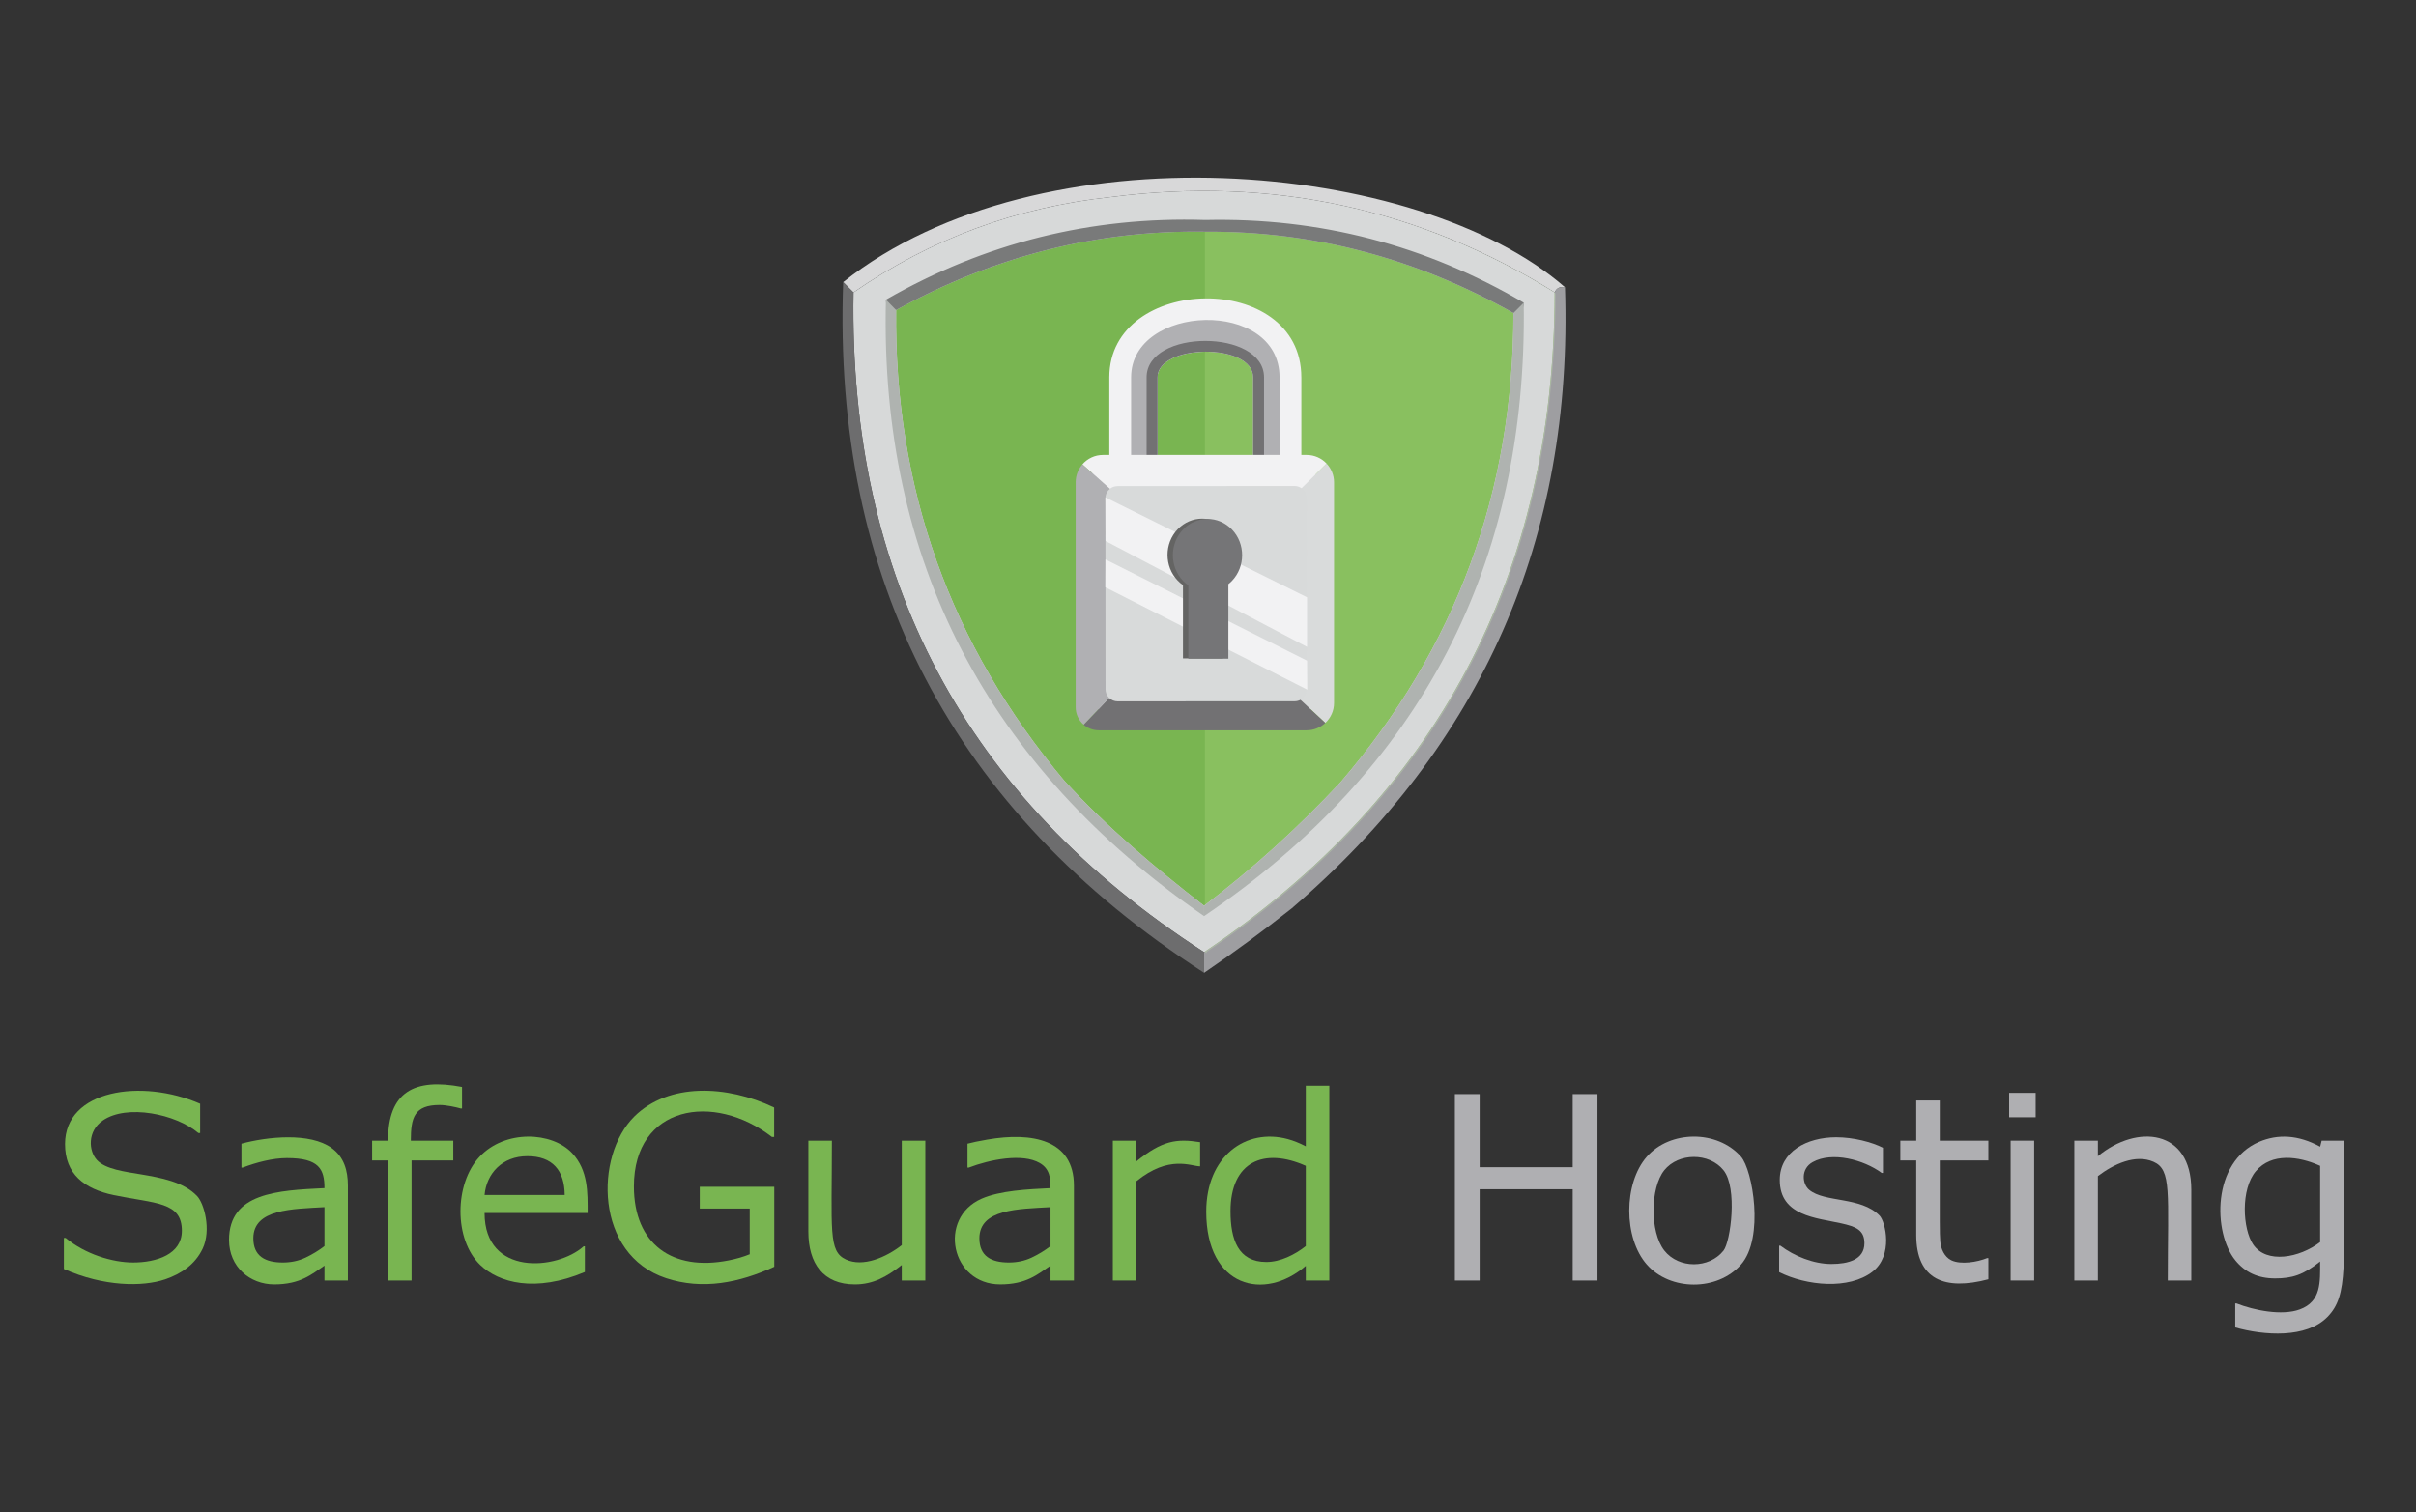 <?xml version="1.0" encoding="UTF-8"?> <svg xmlns="http://www.w3.org/2000/svg" id="Laag_1" data-name="Laag 1" viewBox="0 0 1275.59 798.65"><rect x="0" y="0" width="1275.59" height="798.65" fill="#333333" stroke="none"/><defs><style> .cls-1 { fill: #646463; } .cls-1, .cls-2, .cls-3, .cls-4, .cls-5, .cls-6 { isolation: isolate; } .cls-7 { fill: #d8dada; } .cls-2, .cls-6 { fill: #757577; } .cls-8 { fill: #afafb2; } .cls-9 { fill: #727173; } .cls-10, .cls-3 { fill: #b0b0b3; } .cls-11 { fill: #79b551; } .cls-12 { fill: #89c05f; } .cls-3 { opacity: .86; } .cls-3, .cls-4, .cls-13, .cls-14, .cls-5, .cls-6 { fill-rule: evenodd; } .cls-15 { fill: #f2f2f3; } .cls-4 { fill: #d7d9d9; opacity: 1; } .cls-13 { fill: #797a7a; } .cls-14 { fill: #afb3b0; } .cls-16 { fill: #d9dbdb; } .cls-5 { fill: #f0f0f1; opacity: .87; } .cls-6 { opacity: .87; } </style></defs><g><g><path class="cls-11" d="m588.2,104.55c-49.92,5.29-95.29,22.08-136.11,50.36-2.53,151.03,59.16,267.16,185.07,348.41V101.35c-16.07,0-32.39,1.06-48.96,3.2Z"></path><path class="cls-12" d="m636.18,101.35v401.96s.02.02.04.02c123.11-82.87,184.81-199.01,185.1-348.43-57.53-35.75-119.25-53.59-185.14-53.56Z"></path><path class="cls-5" d="m826.28,151.7c-2.7-.47-4.51.44-5.44,2.72-71.56-44.46-149.6-61.25-234.1-50.36-49.92,5.29-95.29,22.08-136.11,50.36-1.82-1.81-3.63-3.63-5.44-5.44,104.05-82.42,303.74-64.82,381.1,2.72Z"></path><path class="cls-4" d="m586.74,104.06c-49.93,5.28-95.29,22.08-136.11,50.36-2.53,151.04,59.18,267.18,185.1,348.43,123.11-82.87,184.82-199.01,185.1-348.43-71.56-44.47-149.6-61.25-234.1-50.36Zm48.99,374.29c-25.46-19.75-51.59-41.77-73.8-66.03-60.24-71.7-89.85-154.55-88.81-248.58h0c51.65-28.48,106.04-42.27,163.17-41.38,57.14-.35,111.39,13.97,162.76,42.93h0,0c.14,94.04-30.25,176.61-91.19,247.72-22.44,24.05-46.49,45.82-72.14,65.33Z"></path><path class="cls-6" d="m445.19,148.97c1.82,1.81,3.63,3.63,5.44,5.44-2.53,151.04,59.17,267.19,185.1,348.43v10.89c-132.65-85.65-196.17-207.24-190.55-364.76Z"></path><path class="cls-3" d="m826.28,151.7c4.42,132.35-43.67,241.69-144.27,328.01-15.09,11.93-30.52,23.28-46.28,34.03v-10.89c123.11-82.87,184.81-199.01,185.1-348.43.93-2.28,2.74-3.19,5.44-2.72Z"></path><path class="cls-13" d="m804.51,159.87c0,3.62-1.82,5.44-5.44,5.44h0c-51.37-28.96-105.62-43.28-162.76-42.93-57.13-.89-111.53,12.89-163.17,41.37h0c-3.57-.03-5.38-1.83-5.38-5.38v-.12c52.17-29.96,108.36-43.98,168.59-42.07,60.24-1.34,116.31,13.23,168.18,43.69Z"></path><path class="cls-14" d="m635.73,483.8v-5.45c25.65-19.5,49.7-41.28,72.14-65.33,60.94-71.11,91.33-153.68,91.19-247.71h0s5.44-5.45,5.44-5.45c2.03,138.41-54.23,246.39-168.77,323.93Z"></path><path class="cls-14" d="m635.73,478.35v5.45c-113.76-78.63-171.33-187.12-167.99-325.44v-.12l5.38,5.5h0c-1.05,94.03,28.56,176.89,88.81,248.59,22.21,24.26,48.34,46.28,73.8,66.03Z"></path></g><g><g><rect class="cls-7" x="576.38" y="249.68" width="118.12" height="124.86"></rect><path class="cls-15" d="m687.08,199.26v43.26h-25.45v-43.26c0-18.45-50.5-17.65-50.5,0v43.26h-25.44v-43.26c0-54.47,101.38-56.66,101.38,0Z"></path><path class="cls-10" d="m597.2,199.26v52.07h13.93v-52.07c0-17.74,50.5-18.41,50.5,0v52.07h13.94v-52.07c0-41.88-78.37-38.83-78.37,0Z"></path><path class="cls-9" d="m605.38,199.26v47.75h5.75v-47.75c0-17.74,50.5-18.41,50.5,0v47.75h5.75v-47.75c0-25.63-62-25.63-62,0Z"></path><path class="cls-16" d="m688.03,258.55c1.2,1.2,1.87,2.82,1.87,4.51l.06,100.89c0,2.43-1.35,4.54-3.35,5.62l13.13,12.22c2.83-2.64,4.61-6.38,4.61-10.55v-116.53c0-3.84-1.51-7.31-3.95-9.9l-13.21,13.03c.3.21.58.44.85.7Z"></path><path class="cls-15" d="m590.01,256.73l93.51-.05c1.32,0,2.6.41,3.67,1.16l13.21-13.03c-2.63-2.79-6.36-4.54-10.5-4.54h-107.55c-4.34,0-8.22,1.92-10.87,4.96l14.52,12.93c1.1-.89,2.49-1.42,4.01-1.42Z"></path><path class="cls-9" d="m686.61,369.58c-.9.49-1.93.77-3.03.77l-93.51.05c-1.66,0-3.26-.65-4.45-1.81l-13.5,14.12c2.14,1.85,4.92,2.98,7.96,2.98h109.81c3.81,0,7.26-1.48,9.84-3.89l-13.13-12.22Z"></path><path class="cls-10" d="m585.56,368.53c-1.2-1.2-1.87-2.82-1.87-4.51l-.05-100.89c0-2.01.93-3.8,2.37-4.97l-14.52-12.93c-2.22,2.54-3.57,5.85-3.57,9.49v118.79c0,3.68,1.64,6.97,4.22,9.2l13.5-14.12s-.04-.04-.07-.06Z"></path><polygon class="cls-15" points="583.63 262.68 690.1 315.46 690.1 341.64 583.7 285.71 583.63 262.68"></polygon><polygon class="cls-15" points="583.66 295.45 690.1 348.92 690.2 364.23 583.59 310.15 583.66 295.45"></polygon></g><g><path class="cls-1" d="m647.65,306.59c-.61.64-1.26,1.22-1.93,1.75v39.38h-21.14v-38.73c-.99-.69-1.93-1.49-2.8-2.4-7.14-7.48-7.14-19.6,0-27.07,7.14-7.48,18.72-7.48,25.86,0,7.13,7.47,7.13,19.59,0,27.07Z"></path><path class="cls-2" d="m650.48,306.74c-.61.64-1.26,1.22-1.93,1.75v39.38h-21.14v-38.73c-.99-.69-1.93-1.49-2.8-2.4-7.14-7.48-7.14-19.6,0-27.07,7.14-7.48,18.72-7.48,25.86,0,7.13,7.47,7.13,19.59,0,27.07Z"></path></g></g></g><g><path class="cls-11" d="m106.95,659.54c-3.93,8.24-11.32,13.25-19.83,16.13-11.89,4.02-32.36,3.85-53.39-5.49v-16.4h.93c10.22,8.5,24.53,12.96,35.64,12.96,12.39,0,25.72-4.34,25.72-16.73,0-15.38-13.9-14.33-35.97-18.84-15.55-3.3-25.72-11.08-25.72-26.97,0-28.71,40.42-34.76,71.34-21.29v15.47h-.92c-11.91-10.09-37.69-15.38-50.41-6.68-8.32,5.69-7.56,16.09-3.21,20.89,4.49,4.96,15.04,6.22,23.21,7.6,10.4,1.77,22.57,3.89,29.75,11.5,3.7,3.92,7.6,17.91,2.88,27.83Z"></path><path class="cls-11" d="m183.67,676.27h-12.36v-7.87c-6.69,4.55-12.7,9.92-26.51,9.92-12.87,0-23.87-9.28-23.87-23.47,0-24.89,25.51-26.16,50.38-27.37,0-9.94-2.75-15.87-19.83-15.87-7.59,0-16.28,2.33-23.34,5.03h-.66v-12.63c13.62-3.71,36.26-6.06,47.67,2.31,6.47,4.72,8.53,11.84,8.53,19.84v50.11Zm-12.36-18.18v-20.56c-16.96.99-37.55.94-37.55,16.46,0,9.4,6.25,12.76,15.54,12.76,4.36,0,8.35-.85,11.97-2.55,3.61-1.7,6.96-3.74,10.05-6.12Z"></path><path class="cls-11" d="m243.95,585.42h-.66c-2.67-.77-7.78-1.85-11.17-1.85-13.48,0-15.21,6.74-15.21,18.84h22.41v10.45h-22.02v63.4h-12.43v-63.4h-8.4v-10.45h8.4c0-25.75,13.77-33.17,39.07-28.36v11.37Z"></path><path class="cls-11" d="m310.25,640.63h-54.41c0,33.52,38.27,30.18,52.3,17.59h.66v13.55c-26.24,11.06-45.53,5.67-55.27-3.74-13.97-13.47-13.64-42.8-.43-57.02,13.49-14.53,38.35-13.45,49.06-1.92,8.45,9.1,8.1,20.77,8.1,31.54Zm-12.1-9.52c-.09-13-6.44-20.5-19.7-20.5s-21.58,9.11-22.61,20.5h42.31Z"></path><path class="cls-11" d="m408.81,668.99c-18.5,8.49-37.87,12.41-57.19,6.02-37.61-12.45-37.74-64.54-16.76-85.32,18.15-17.98,48.87-16.72,73.88-4.79v15.54h-1.19c-30.75-23.79-72.86-16.6-72.86,26.12,0,30.53,20.36,44.98,50.08,39.07,4.21-.84,7.9-1.92,11.07-3.24v-24.13h-26.38v-11.5h39.34v42.25Z"></path><path class="cls-11" d="m488.54,676.27h-12.43v-8.2c-7.85,6.19-15.05,10.25-24.73,10.25-16.7,0-24.59-11-24.59-27.97v-47.93h12.43c0,47.82-1.96,58.39,7.41,62.74,9.01,4.2,21.27-1.14,29.49-7.6v-55.14h12.43v73.85Z"></path><path class="cls-11" d="m567,676.27h-12.36v-7.87c-6.69,4.55-12.7,9.92-26.51,9.92-26.13,0-33.09-34.93-9.98-45.22,9.78-4.32,24.33-5.02,36.49-5.62,0-5.36-.39-10.22-5.75-13.29-9.16-5.26-26.35-1.78-37.42,2.45h-.66v-12.63c2.42-.66,5.93-1.39,10.51-2.18,23.76-4.11,45.69.09,45.69,24.33v50.11Zm-12.36-18.18v-20.56c-16.96.99-37.55.94-37.55,16.46,0,9.4,6.25,12.76,15.54,12.76,4.36,0,8.35-.85,11.97-2.55,3.61-1.7,6.96-3.74,10.05-6.12Z"></path><path class="cls-11" d="m633.63,615.97c-4.72,0-16.33-6.21-33.65,7.87v52.43h-12.43v-73.85h12.43v10.91c13.64-10.97,21.11-12.11,33.65-10.12v12.76Z"></path><path class="cls-11" d="m701.85,676.27h-12.43v-7.74c-21.89,18.92-52.56,11.37-52.56-28.63,0-29.28,20.92-44.35,43.11-38.31,3,.82,6.15,2.08,9.45,3.8v-32h12.43v102.88Zm-12.43-18.18v-42.38c-22.05-9.86-39.74-2.29-39.74,23.93,0,14.9,4.01,26.84,18.91,26.84,7.45,0,15.03-3.82,20.83-8.4Z"></path><path class="cls-8" d="m843.44,676.27h-13.09v-48.2h-49.12v48.2h-13.09v-98.45h13.09v38.61h49.12v-38.61h13.09v98.45Z"></path><path class="cls-8" d="m919.19,667.87c-12.52,14.13-37.36,13.96-49.68,0-12.42-14.06-12.4-42.94,0-57.03,12.28-13.96,37.11-14.23,49.68,0,6.17,6.99,12.46,42.96,0,57.03Zm-9.19-49.82c-7.63-9.47-23.86-9.3-31.31,0-7.39,9.23-7.69,32.53.03,42.38,7.55,9.64,23.62,9.65,31.24.07,3.77-4.74,7.52-33.15.03-42.44Z"></path><path class="cls-8" d="m988.7,671.57c-12.53,9.71-34.96,7.47-49.35.26v-13.95h.66c7.43,5.6,17.61,9.65,26.91,9.65,8.77,0,17.45-2.21,17.45-10.98,0-7.03-4.72-8.79-12.17-10.45-13.09-2.95-32.53-3.8-32.53-22.94,0-15.05,14.37-22.55,29.82-22.55,9.16,0,18.94,2.61,24.66,5.55v13.29h-.66c-9.47-6.97-26.14-11.44-36.43-5.72-6.48,3.6-5.49,11.68-1.85,14.64,8.2,6.84,27.3,3.49,37.16,13.62,3.13,3.26,7.35,21.02-3.67,29.55Z"></path><path class="cls-8" d="m1049.81,675.61c-22.99,6.07-38.08.31-38.08-23.47v-39.27h-8.4v-10.45h8.4v-21.22h12.43v21.22h25.65v10.45h-25.65c0,33.2-.1,38.19.26,42.74.31,3.86,2.17,8.22,5.85,9.98,4.99,2.4,13.75.94,18.88-1.16h.66v11.17Z"></path><path class="cls-8" d="m1074.79,590.05h-14.01v-12.89h14.01v12.89Zm-.79,86.21h-12.43v-73.85h12.43v73.85Z"></path><path class="cls-8" d="m1156.96,676.27h-12.43c0-46.58,2.14-58.49-7.54-62.71-9.54-4.16-21.09,1.24-29.36,7.57v55.14h-12.43v-73.85h12.43v8.2c20.71-17.17,49.32-14.19,49.32,17.72v47.93Z"></path><path class="cls-8" d="m1228.88,695.44c-11.16,11.51-33.51,9.89-48.73,5.62v-12.69h.66c9.34,3.66,23.96,6.61,33.39,3.17,11.47-4.19,10.78-14.49,10.78-25.32-8.88,7.11-14.76,8.93-23.8,8.93s-15.81-3.18-20.99-9.55c-11.79-14.5-12.52-51.92,12.66-62.61,9.71-4.12,20.52-3.75,32.13,2.61l.79-3.17h11.64c0,66.19,2.64,81.51-8.53,93.02Zm-3.9-39.47v-40.26c-11.5-5.21-25.64-6.88-33.85,2.71-8.26,9.65-7.05,30.68-1.52,38.81,7.04,10.35,24.49,7.11,35.37-1.26Z"></path></g></svg> 
